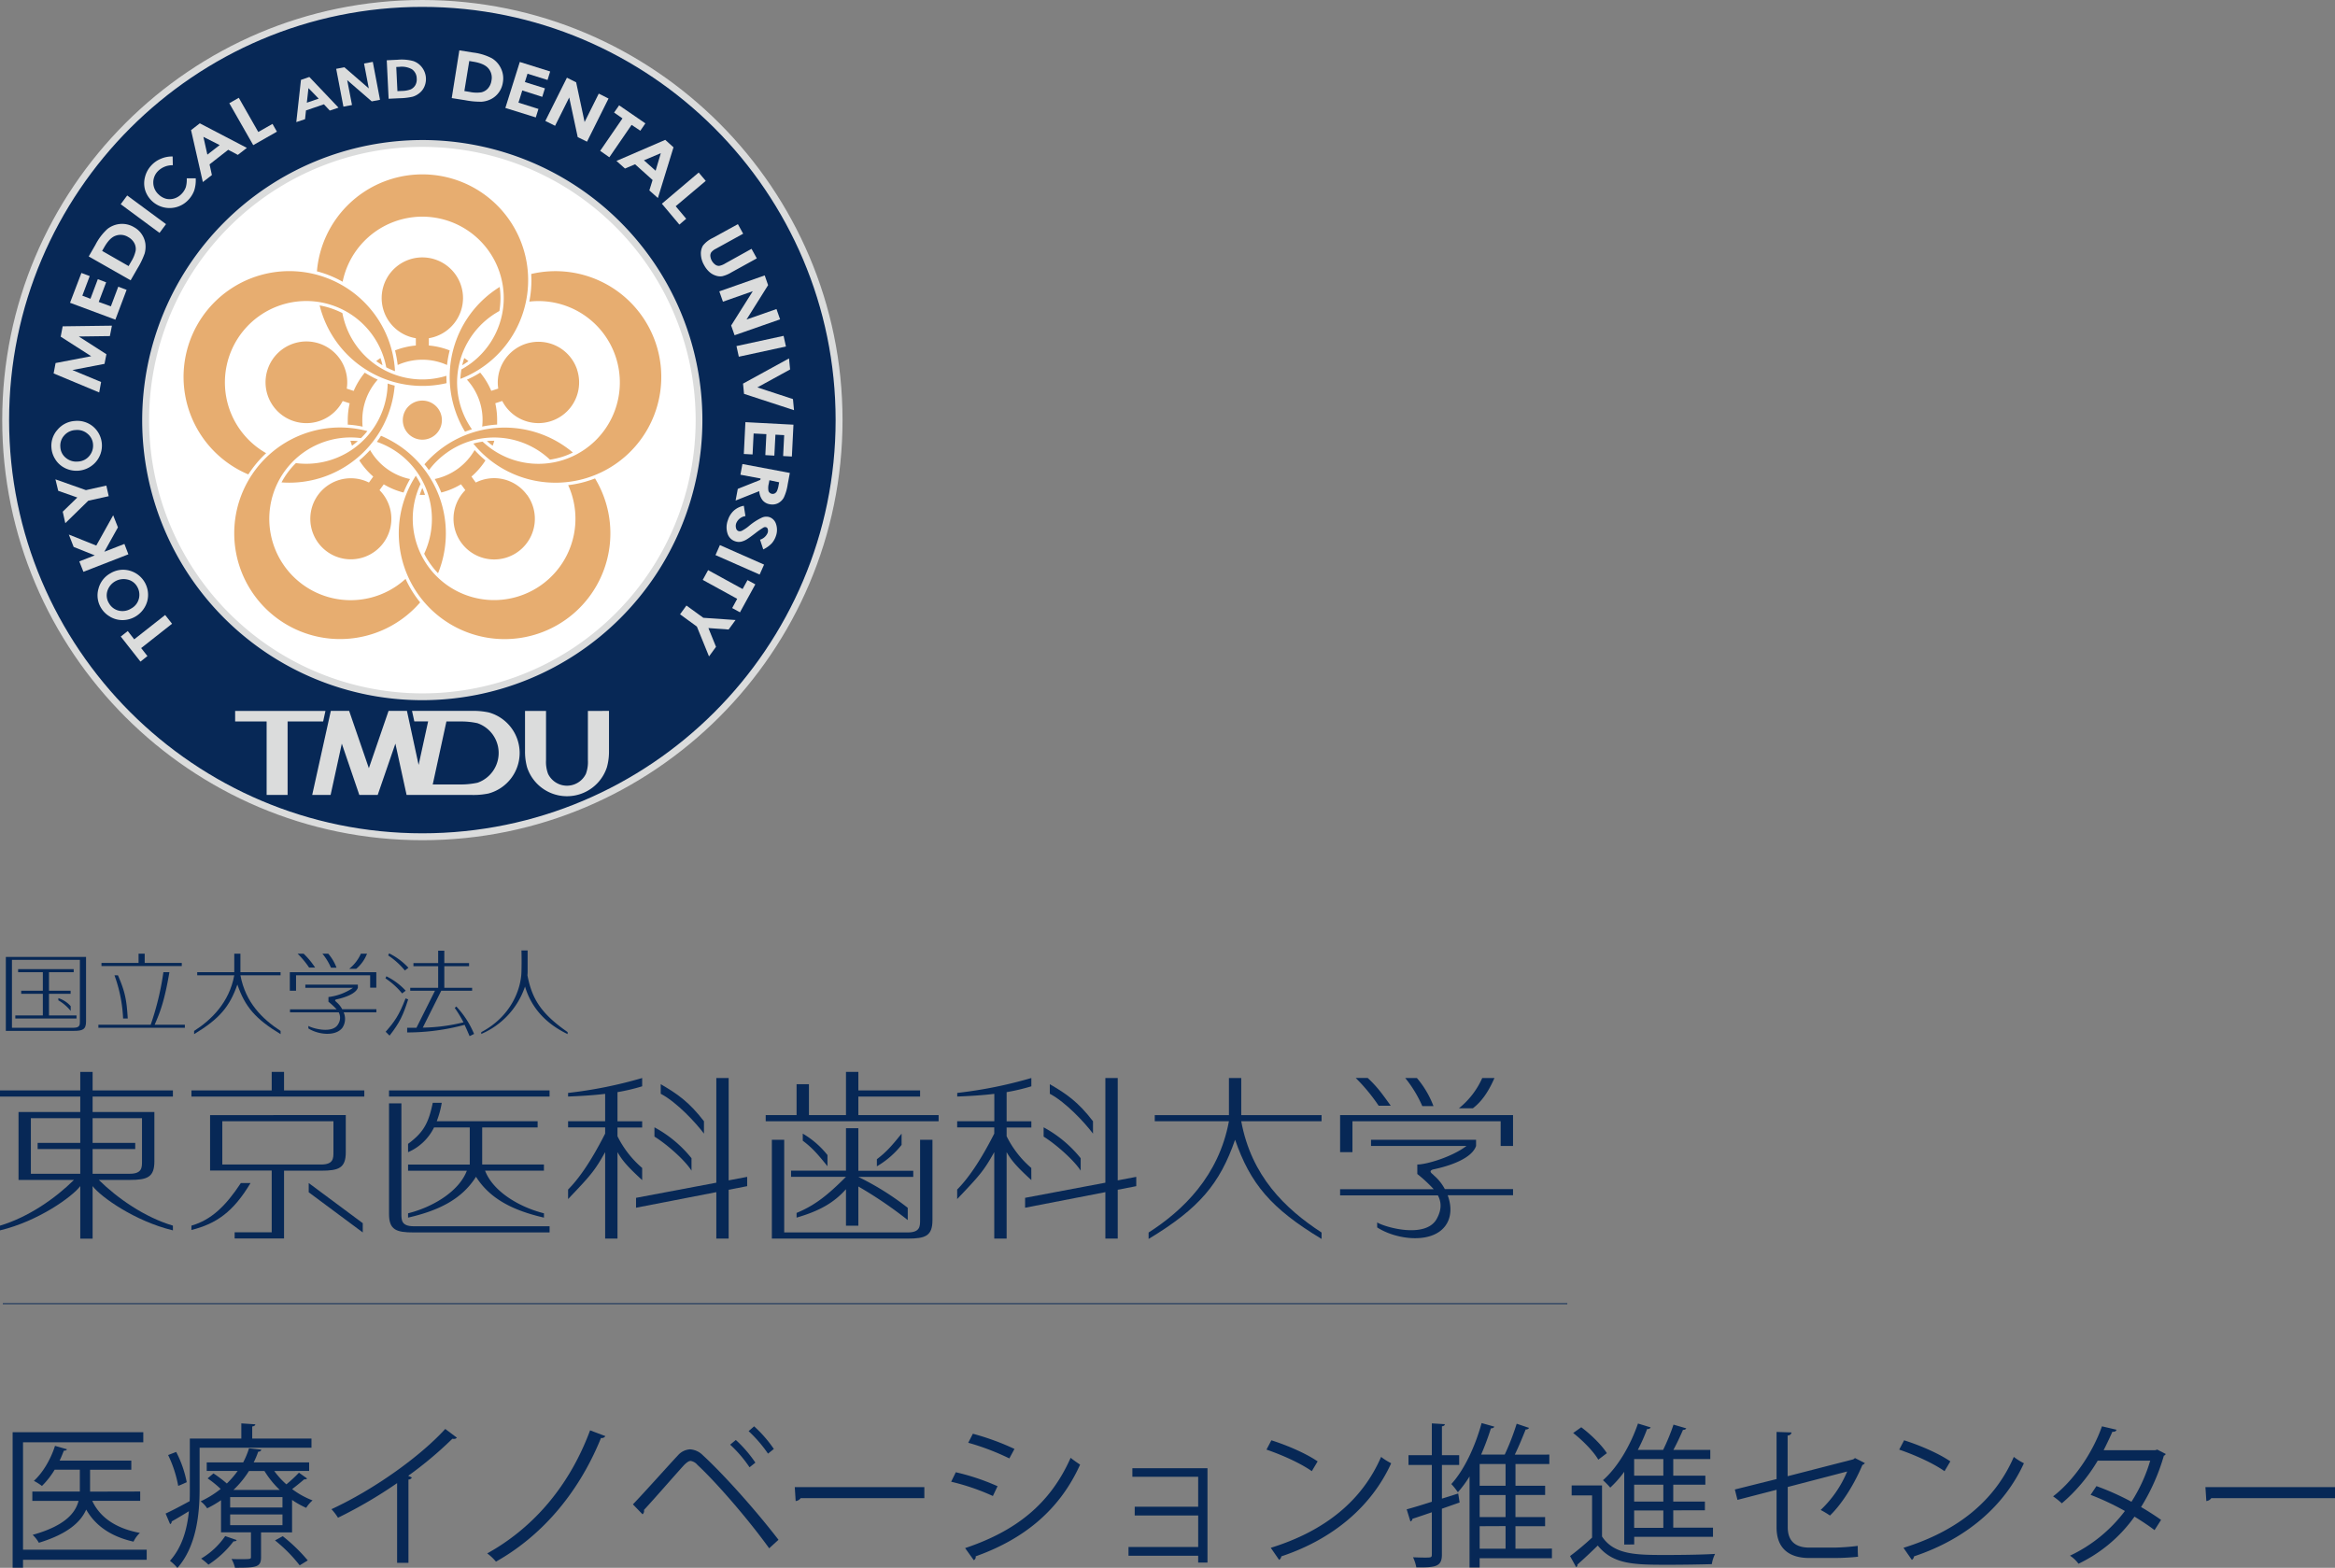 <svg xmlns="http://www.w3.org/2000/svg" viewBox="0 0 800.27 537.4"><rect x="0" y="0" width="800.27" height="537.4" fill="#808080" stroke="none"/><defs><style>.cls-1{fill:#072856;}.cls-2{fill:none;stroke:#072856;stroke-width:0.3px;}.cls-3{fill:#fff;}.cls-4{fill:#dbdcdc;}.cls-5{fill:#e7ad70;}</style></defs><g id="レイヤー_2" data-name="レイヤー 2"><g id="レイヤー_1-2" data-name="レイヤー 1"><path class="cls-1" d="M50.28,531.18v3.46H7.89v2.71H4.33V490.92H49.11v3.46H7.89v36.8Zm-2.23-19.94v3.19H31.61c2.71,5.85,8.35,9.52,16.33,11a10.22,10.22,0,0,0-2.18,3c-7.55-1.71-13-5.32-16.22-11-1.86,4.25-6.28,8.35-16.22,11.38a11.42,11.42,0,0,0-2.13-2.71c11.06-3.09,14.63-7.45,15.74-11.65H11.08v-3.19H27.36v-7.5H18.74a28.37,28.37,0,0,1-4.36,5.58,20.43,20.43,0,0,0-2.77-1.75c3-2.71,5.75-7.29,7.24-12l4.09,1.17c-.1.32-.42.48-1.06.48-.43,1.11-.9,2.28-1.44,3.4H45v3.14H30.87v7.5Z"/><path class="cls-1" d="M106.75,496.24H68.41v14.2c0,8.24-1,19.52-7.61,27A15.55,15.55,0,0,0,58.25,535c4.31-4.84,5.9-11.06,6.49-17-2.24,1.38-4.31,2.61-5.91,3.51a.86.86,0,0,1-.53.91l-1.54-3.62c2.18-1,5.11-2.55,8.24-4.25.06-1.44.06-2.77.06-4.1V493.1H82.71v-5.21l4.79.32c0,.37-.37.64-1.06.74v4.15h20.31Zm-46.37,1.44A38.32,38.32,0,0,1,64,508.05c-2.18,1-2.55,1.11-2.92,1.27a41,41,0,0,0-3.46-10.58ZM94,504.22a27.72,27.72,0,0,0,4.15,4.57,46.74,46.74,0,0,0,4.31-4l2.81,2a1.12,1.12,0,0,1-1,.27c-1.06.9-2.71,2.28-4.15,3.35a28.65,28.65,0,0,0,7,3.88,11.08,11.08,0,0,0-2.18,2.55,29.59,29.59,0,0,1-4.84-2.71v11.12H89.47v8.5c0,3.46-1.65,3.62-8.94,3.62a11.77,11.77,0,0,0-1.17-3c1.17.06,2.24.06,3.19.06,3.46,0,3.46-.06,3.46-.8v-8.4H75.75v-11A37.49,37.49,0,0,1,71,517a9.76,9.76,0,0,0-2.23-2.39,33.67,33.67,0,0,0,6.86-4.25,36.44,36.44,0,0,0-4.47-3.62l2-1.7a41.65,41.65,0,0,1,4.58,3.46,31.33,31.33,0,0,0,3.72-4.31H70.85v-2.93h12.5a28.15,28.15,0,0,0,2-4.84l4.2.48c-.11.43-.37.69-1.06.69a28.07,28.07,0,0,1-1.54,3.67h19v2.93ZM81.12,527.88c-.16.32-.48.48-1.07.43a34.11,34.11,0,0,1-8.61,8,26.25,26.25,0,0,0-2.5-2.08,25.79,25.79,0,0,0,8.24-7.71Zm15.69-11.16v-3.57H78.88v3.57Zm0,6.06v-3.67H78.88v3.67ZM85.32,504.22A33,33,0,0,1,80,510.71H95.9a31.94,31.94,0,0,1-5.26-6.49Zm17.39,32.33A50.93,50.93,0,0,0,94.25,528l2.66-1.44a58.39,58.39,0,0,1,8.57,8.3Z"/><path class="cls-1" d="M156.58,492.78a1.19,1.19,0,0,1-1,.43,1.76,1.76,0,0,1-.53-.06,130.27,130.27,0,0,1-15.16,12.72c.42.16,1.06.47,1.27.58a1.34,1.34,0,0,1-1.17.69V535.7H136.1V508.37a155.37,155.37,0,0,1-20.26,11.86,18.81,18.81,0,0,0-2.24-2.93c14.52-6.7,30.43-18.08,39-27.5Z"/><path class="cls-1" d="M207.47,492.25a1.42,1.42,0,0,1-1.49.64c-8.09,19.94-21.22,34.09-36,42.39a16.57,16.57,0,0,0-3-2.82c14.47-8,27.66-21.7,35.26-42.18Z"/><path class="cls-1" d="M216.92,515.65C221,511.4,229.37,502,232.4,498.79a5.9,5.9,0,0,1,4.15-2,6.74,6.74,0,0,1,4.31,2c6.86,6.28,17.92,18.56,25.95,29l-3.19,2.92C256.07,520.23,245,507.62,239,502.09a3.75,3.75,0,0,0-2.29-1.33c-.69,0-1.33.53-2.18,1.33-2.5,2.71-10.27,11.65-13.83,15.48a.92.92,0,0,1,.05.37,1.51,1.51,0,0,1-.53,1.12Zm35.27-22.07a43,43,0,0,1,6.7,7.77l-2,1.59a43.57,43.57,0,0,0-6.65-7.76Zm6.27-4.68a43.35,43.35,0,0,1,6.76,7.76l-2,1.6a45.81,45.81,0,0,0-6.65-7.71Z"/><path class="cls-1" d="M272.39,509.75H316.8v3.77H274.41a2.45,2.45,0,0,1-1.71,1Z"/><path class="cls-1" d="M327.58,504.64a76.85,76.85,0,0,1,14.31,4.79l-1.6,3.35a77.39,77.39,0,0,0-14.3-4.89Zm3.19,26c17.29-5.8,29.1-15,36.17-30.95.8.69,2.45,1.81,3.24,2.34-7.12,15.79-19.51,25.63-35.79,31.43a1.24,1.24,0,0,1-.64,1.33Zm2.66-39.2a86.32,86.32,0,0,1,14.26,5.21l-1.76,3.25a84.11,84.11,0,0,0-14.09-5.37Z"/><path class="cls-1" d="M413.84,503.26V535.6h-3.19v-2.34H386.77v-3h23.88v-10.8H388.9v-3h21.75V506.19H388.1v-2.93Z"/><path class="cls-1" d="M435.74,493.69c5.53,1.75,11.92,4.52,15.85,7.23l-2,3.35c-3.83-2.71-10.1-5.53-15.53-7.39Zm-.21,36.85c18.88-5.85,31.43-16.43,37.81-31.16a21.28,21.28,0,0,0,3.46,2.18c-6.65,14.57-19.62,25.9-37.65,31.91a1.76,1.76,0,0,1-.75,1.22Z"/><path class="cls-1" d="M499.77,511.93l.48,3.08-6.07,2.13v15.69c0,4.1-2,4.52-8.77,4.41a13.82,13.82,0,0,0-1.12-3.45c1.49.05,2.82.1,3.88.1,2.29,0,2.56,0,2.56-1.06V518.36c-2.5.86-4.84,1.65-6.65,2.24a1,1,0,0,1-.69.9l-1.28-4.15c2.34-.63,5.32-1.54,8.62-2.6V502.14h-8v-3.35h8v-10.9l4.46.27c-.05.42-.32.63-1,.74v9.89h5.91v3.35h-5.91v11.54Zm32.12,18.88v3.3H507.11v3.19h-3.46V506.08a37.45,37.45,0,0,1-4,5.42,22,22,0,0,0-2.24-2.82c4.31-4.67,8.14-12.71,10.38-20.9l4.36,1.23c-.16.37-.54.58-1.17.58a94.35,94.35,0,0,1-3.35,9h8.08a83.87,83.87,0,0,0,4.1-10.58l4.25,1.43a1.24,1.24,0,0,1-1.17.53c-1,2.5-2.34,5.8-3.72,8.62H531v3.24h-11.6v7.45h10.16v3.14H519.39V520h10.16v3.14H519.39v7.71ZM516,509.27v-7.45h-8.88v7.45ZM516,520v-7.55h-8.88V520Zm-8.88,3.14v7.71H516V523.1Z"/><path class="cls-1" d="M549.06,509.16v17.5C553.21,533,561,533,571,533c5.85,0,12.66-.11,16.81-.37a11.75,11.75,0,0,0-1.12,3.51c-3.67.1-9.52.21-14.78.21-11.7,0-19,0-24.31-6.59-2.44,2.39-4.94,4.73-7,6.54a.73.73,0,0,1-.42.85l-2.08-3.78c2.29-1.7,5.05-4,7.55-6.33V512.57h-7v-3.41Zm-7.12-19.94c3.35,2.5,7.12,6.22,8.77,8.88l-2.93,2.23c-1.54-2.71-5.26-6.54-8.61-9.14Zm14.73,40.21V504.48a36.68,36.68,0,0,1-4.79,5.43,27.23,27.23,0,0,0-2.5-2.55c4.89-4.26,9.36-11.71,12-19.42l4.36,1.33a1.1,1.1,0,0,1-1.22.53,62.8,62.8,0,0,1-3.19,7.18H570a72,72,0,0,0,3.56-8.66l4.36,1.27c-.11.32-.53.53-1.12.53-.85,2-2.07,4.63-3.29,6.86h12.66v3.14H573.47v5.69h11v3.09h-11v5.79h10.85v3H573.47v5.95h13.62v3.14h-27v2.61Zm13.4-23.62v-5.69h-10v5.69Zm0,8.88V508.9h-10v5.79Zm0,9v-5.95h-10v5.95Z"/><path class="cls-1" d="M639.15,501.51a1.84,1.84,0,0,1-.85.63c-2.4,5.75-6.6,13-11.12,17.34a30.56,30.56,0,0,0-3.19-1.91,38.5,38.5,0,0,0,9.09-13.19l-20.37,5.31v13.78c0,5.21,3.14,7,7.4,7h8.67a75.83,75.83,0,0,0,7.92-.59c0,1.17,0,2.61.11,3.72a78.6,78.6,0,0,1-7.87.43h-8.89c-6.7,0-11.17-3.14-11.17-10.48V510.65l-13.4,3.46-.9-3.56,14.3-3.57V490.82L614,491c-.1.64-.58,1-1.33,1.06V506l22.5-5.79.59-.43Z"/><path class="cls-1" d="M652.59,493.69c5.53,1.75,11.92,4.52,15.85,7.23l-2,3.35c-3.83-2.71-10.1-5.53-15.53-7.39Zm-.21,36.85c18.88-5.85,31.43-16.43,37.81-31.16a21.72,21.72,0,0,0,3.46,2.18C687,516.13,674,527.46,656,533.47a1.76,1.76,0,0,1-.75,1.22Z"/><path class="cls-1" d="M742.25,498.37a.88.88,0,0,1-.63.58,69.57,69.57,0,0,1-7.82,17.61c2.28,1.33,4.89,3,6.86,4.41l-2.24,3.51c-1.91-1.49-4.62-3.24-6.86-4.63A50,50,0,0,1,712.36,536a11,11,0,0,0-2.92-2.76,50.52,50.52,0,0,0,18.83-15.32,90.25,90.25,0,0,0-11.76-5.53l2-3a89.14,89.14,0,0,1,12,5.37,54.6,54.6,0,0,0,6.43-14.09h-18a57.81,57.81,0,0,1-12.29,14.62,28,28,0,0,0-3-2.39c7-5.32,13.56-14.89,16.75-24l5,1.17c-.21.59-.74.75-1.43.7-.75,1.75-2,4.36-3,6.32h17.66l.74-.21Z"/><path class="cls-1" d="M755.86,509.75h44.41v3.77H757.88a2.45,2.45,0,0,1-1.7,1Z"/><line class="cls-2" x1="0.97" y1="446.86" x2="537.16" y2="446.86"/><path class="cls-1" d="M31.74,367.41H27.51v6.35H0v2.11H27.51v5.29H6.35v23.28h19C19,410.73,9.74,417.21,0,420.11v1.62c13.11-3.13,24.78-11.52,27.51-15.17v18h4.23v-18c2.75,3.65,14.4,12,27.52,15.17v-1.62c-9.74-2.9-19-9.38-25.4-15.67H44.44c6,0,8.47-.88,8.47-6.35V381.16H31.74v-5.29H59.26v-2.11H31.74Zm-4.23,24.33H12.9v2.13H27.51v8.46H10.58V383.28H27.51Zm21.16-8.46v14.81c0,2.12,0,4.24-4.23,4.24H31.74v-8.46H46.35v-2.13H31.74v-8.46Z"/><path class="cls-1" d="M139.86,415.88v1.48c10.42-2.38,18.41-6.27,23.28-14,4.88,7.7,12.87,11.59,23.29,14v-1.48c-8.47-2.11-17.47-7.49-20.18-14.61h20.17v-2.11H165.26V386.45h19v-2.12H149.68A31.91,31.91,0,0,0,151.4,378h-3.08c-1.47,7.18-3.31,10.25-8.46,14.08v2.85a17.65,17.65,0,0,0,8.89-8.47H161v12.71H139.86v2.11H160C157.31,408.39,148.32,413.77,139.86,415.88Z"/><path class="cls-1" d="M220.09,400.34a34.43,34.43,0,0,1-8.46-10.87v-3h8.46v-2.12h-8.46v-10a67.49,67.49,0,0,0,8.46-2v-2.84a150.5,150.5,0,0,1-25.39,5.11v1.24c4-.17,8.26-.38,12.7-.92v9.38H194.7v2.12h12.7v2.12c-5,9.87-9.19,15.65-12.7,19.18V411c7.61-8,9.08-9.57,12.7-16.09v29.63h4.23V394.92c1.57,2.72,3.23,4.79,8.46,9.58Z"/><path class="cls-1" d="M241.27,388.57v-4.24c-5.14-6.68-9.14-9.4-14.82-12.7v3.28C232,377.81,238.56,384.94,241.27,388.57Z"/><path class="cls-1" d="M237,401.27V397a41.46,41.46,0,0,0-12.7-10.59v3.18C228.78,392.36,234.89,397.87,237,401.27Z"/><polygon class="cls-1" points="249.73 369.52 245.5 369.52 245.5 405.39 217.99 410.58 217.99 413.97 245.5 408.63 245.5 424.55 249.73 424.55 249.73 407.81 256.08 406.58 256.08 403.39 249.73 404.59 249.73 369.52"/><path class="cls-1" d="M353.45,400.34A34.29,34.29,0,0,1,345,389.47v-3h8.47v-2.12H345v-10a68.88,68.88,0,0,0,8.47-2v-2.84a151,151,0,0,1-25.4,5.11v1.24c4-.17,8.26-.38,12.71-.92v9.38H328.05v2.12h12.71v2.12c-5,9.87-9.21,15.65-12.71,19.18V411c7.61-8,9.07-9.57,12.71-16.09v29.63H345V394.92c1.57,2.72,3.23,4.79,8.47,9.58Z"/><path class="cls-1" d="M374.6,388.57v-4.24c-5.11-6.68-9.12-9.4-14.8-12.7v3.28C365.32,377.81,371.89,384.94,374.6,388.57Z"/><path class="cls-1" d="M370.38,401.27V397a41.81,41.81,0,0,0-12.7-10.59v3.18C362.12,392.36,368.23,397.87,370.38,401.27Z"/><polygon class="cls-1" points="383.08 369.52 378.84 369.52 378.84 405.39 351.33 410.58 351.33 413.97 378.84 408.63 378.84 424.55 383.08 424.55 383.08 407.81 389.43 406.58 389.43 403.39 383.08 404.59 383.08 369.52"/><path class="cls-1" d="M425.41,369.52h-4.22v12.7H395.77v2.11h25.42c-3.47,18.73-15.74,30.6-27.53,38.14v2.2c17.37-10.46,24.4-18.91,29.64-34,5.24,15.08,12.27,23.53,29.64,34v-2.2c-12.61-8.24-24.07-19.41-27.53-38.14h27.53v-2.11H425.41Z"/><path class="cls-1" d="M476.64,379c-3.05-4.25-4.65-6.5-7.9-9.52h-4.11A61.92,61.92,0,0,1,472.5,379Z"/><path class="cls-1" d="M491.29,379.13a32.52,32.52,0,0,0-5.67-9.61h-4a41.49,41.49,0,0,1,5.84,9.61Z"/><path class="cls-1" d="M512.19,369.52H508a27.59,27.59,0,0,1-8,10.37h4.79C507.67,377.68,510,374.52,512.19,369.52Z"/><polygon class="cls-1" points="459.29 382.22 459.29 394.92 463.52 394.92 463.52 384.33 514.32 384.33 514.32 392.8 518.56 392.8 518.56 382.22 459.29 382.22"/><path class="cls-1" d="M491.41,402.87a1.82,1.82,0,0,0-.37-.36c-1.09-.87-.88-1.27,0-1.63,6.08-1.26,13.4-3.84,14.85-8.08v-2.12h-36v2.12h32.71c-4.95,3.77-13.7,6.36-16.85,6.36v3.25a48.44,48.44,0,0,1,5.62,5.21H459.29v2.11H492.8c1.2,2.26,1.37,4.81-.36,8-3.78,7-17.88,2.89-20.45,1.28v1.7c6.36,4.17,18.54,5.82,23.28-.42,2.3-3,2.23-7,.89-10.59h22.4v-2.11H495.19A16.2,16.2,0,0,0,491.41,402.87Z"/><path class="cls-1" d="M137.57,416.09v-37.9h-4.24v37.9c0,5.47,2.44,6.35,8.47,6.35h46.56v-2.12H141.8C137.57,420.32,137.57,418.2,137.57,416.09Z"/><rect class="cls-1" x="133.33" y="373.76" width="55.02" height="2.11"/><polygon class="cls-1" points="97.35 367.41 93.12 367.41 93.12 373.76 65.61 373.76 65.61 375.87 124.86 375.87 124.86 373.76 97.35 373.76 97.35 367.41"/><path class="cls-1" d="M118.51,394.92v-12.7H72v19H93.12v21.17H80.42v2.11H97.35V401.27h12.7C116.08,401.27,118.51,400.4,118.51,394.92Zm-42.32,4.24V384.33h38.09v10.59c0,2.11,0,4.24-4.23,4.24Z"/><path class="cls-1" d="M82.55,405.51c-5.19,7.87-10.14,12.64-16.94,14.6v1.49c8.46-2.13,14.3-6.12,20.25-16.09Z"/><polygon class="cls-1" points="105.81 408.68 124.33 422.44 124.33 419.27 105.81 405.51 105.81 408.68"/><polygon class="cls-1" points="294.18 375.87 315.34 375.87 315.34 373.76 294.18 373.76 294.18 367.41 289.94 367.41 289.94 382.22 277.25 382.22 277.25 371.63 273.01 371.63 273.01 382.22 262.43 382.22 262.43 384.33 321.69 384.33 321.69 382.22 294.18 382.22 294.18 375.87"/><path class="cls-1" d="M271.12,403.38h18.82c-6.34,6.35-10.68,9.79-16.93,12.37v1.61c8.35-2.43,13-5.35,16.93-9.74v12.5h4.24V406.69a141.25,141.25,0,0,1,16.93,11.51V414a93.82,93.82,0,0,0-16.93-10.59H313v-2.11H294.18V386.72h-4.24v14.55H271.12Z"/><path class="cls-1" d="M283.6,395.92a30.3,30.3,0,0,0-8.47-7.35V391c3.17,2.38,5,4.45,8.47,8.75Z"/><path class="cls-1" d="M309,388.57c-3.45,4.31-5.31,6.37-8.47,8.77v2.44a30.41,30.41,0,0,0,8.47-7.34Z"/><path class="cls-1" d="M315.34,418.2h0c0,2.12,0,4.24-4.23,4.24H268.77V390.68h-4.23v33.87h46.57c6,0,8.47-.87,8.47-6.35h0V390.68h-4.24Z"/><path class="cls-1" d="M82.4,326.89H80.29v6.35H67.59v1.06h12.7c-1.73,9.36-7.87,15.29-13.76,19.07v1.1c8.68-5.24,12.2-9.45,14.82-17,2.61,7.55,6.13,11.76,14.81,17v-1.1c-6.3-4.13-12-9.71-13.76-19.07H96.16v-1.06H82.4Z"/><polygon class="cls-1" points="62.3 330.06 49.59 330.06 49.59 326.89 47.49 326.89 47.49 330.06 34.78 330.06 34.78 331.13 62.3 331.13 62.3 330.06"/><path class="cls-1" d="M42.19,349.11h1.59c-.38-6.34-.91-9.18-3.36-14.81H39.23A49.3,49.3,0,0,1,42.19,349.11Z"/><path class="cls-1" d="M58.06,333.24H56a95.26,95.26,0,0,1-4.35,18H33.72v1.05H63.36v-1.05H53C54.89,347,56.45,342.77,58.06,333.24Z"/><path class="cls-1" d="M138.76,332.65l1.22-.93a22.68,22.68,0,0,0-6.62-4.94l-.32.71A26,26,0,0,1,138.76,332.65Z"/><path class="cls-1" d="M137.82,340.52l1.22-.94a22.37,22.37,0,0,0-6.62-4.94l-.31.71A25.79,25.79,0,0,1,137.82,340.52Z"/><path class="cls-1" d="M139,342.22c-2.28,5.9-3.81,8-6.83,11.44l1.34,1.32c3.45-4.4,4.63-6.92,6.38-12.42Z"/><path class="cls-1" d="M155.85,345.48a43.15,43.15,0,0,1,3,4.94,61.31,61.31,0,0,1-13.95,1.82l6.33-12.65h10.58v-1h-9.53v-7.41h8.48v-1.07h-8.48v-4.23h-2.11v4.23h-8.47v1.07h8.47v7.41H140.6v1h8.48l-6.35,12.69h-3.18v1.61a75.63,75.63,0,0,0,19.65-2.6l-.06-.19c.52,1.07,1.07,2.34,1.8,4.05l1.54-.75A31.25,31.25,0,0,0,156.4,345Z"/><path class="cls-1" d="M180.77,334.3s.06-.72.06-1.06v-7.46h-2.12s.13,3.23,0,7.46c-.19,5.79-3.47,15.12-13.77,20.55v.62a27.1,27.1,0,0,0,15-16.26c2,6.76,6.6,12.47,14.6,16.31v-.69C185.79,347.64,182.38,342.77,180.77,334.3Z"/><path class="cls-1" d="M2,353.35H25.26c3,0,4.23-.44,4.23-3.17V328H2ZM4.1,329H27.38v21.17c0,1.06,0,2.11-2.12,2.11H4.1Z"/><polygon class="cls-1" points="26.22 348.06 16.79 348.06 16.79 340.65 24.2 340.65 24.2 339.59 16.79 339.59 16.79 333.24 25.26 333.24 25.26 332.19 6.21 332.19 6.21 333.24 14.68 333.24 14.68 339.59 7.27 339.59 7.27 340.65 14.68 340.65 14.68 348.06 5.25 348.06 5.25 349.11 26.22 349.11 26.22 348.06"/><path class="cls-1" d="M20,342.87a15.79,15.79,0,0,1,4.23,3.64v-1.63A9.35,9.35,0,0,0,20,342.13Z"/><path class="cls-1" d="M108,331.65a27.33,27.33,0,0,0-3.94-4.76H102a30.8,30.8,0,0,1,3.94,4.76Z"/><path class="cls-1" d="M115.34,331.7a16.2,16.2,0,0,0-2.84-4.81h-2a20.5,20.5,0,0,1,2.94,4.81Z"/><path class="cls-1" d="M125.79,326.89h-2.1a13.88,13.88,0,0,1-4,5.18h2.4A12.6,12.6,0,0,0,125.79,326.89Z"/><polygon class="cls-1" points="99.33 333.24 99.33 339.59 101.46 339.59 101.46 334.3 126.86 334.3 126.86 338.54 128.97 338.54 128.97 333.24 99.33 333.24"/><path class="cls-1" d="M115.4,343.56l-.18-.18c-.55-.43-.44-.63,0-.8,3-.64,6.69-1.93,7.43-4v-1.07h-18v1.07H121a18.88,18.88,0,0,1-8.43,3.17v1.62a25.67,25.67,0,0,1,2.82,2.61h-16V347H116.1a4,4,0,0,1-.18,4c-1.9,3.52-8.94,1.46-10.23.65v.86c3.18,2.08,9.27,2.9,11.65-.22a5.48,5.48,0,0,0,.44-5.29H129v-1.06H117.29A8.32,8.32,0,0,0,115.4,343.56Z"/><path class="cls-3" d="M239.59,144a94.84,94.84,0,1,1-94.85-94.85A94.84,94.84,0,0,1,239.59,144Z"/><path class="cls-1" d="M144.74,1.17A142.82,142.82,0,1,0,287.57,144,142.81,142.81,0,0,0,144.74,1.17Zm0,237.67A94.85,94.85,0,1,1,239.6,144,94.84,94.84,0,0,1,144.74,238.84Z"/><path class="cls-4" d="M.76,144c0,79.4,64.6,144,144,144s144-64.61,144-144S224.14,0,144.74,0,.76,64.6.76,144Zm2.36,0C3.12,65.89,66.66,2.36,144.74,2.36S286.39,65.89,286.39,144,222.86,285.63,144.74,285.63,3.12,222.1,3.12,144Z"/><path class="cls-4" d="M48.73,144a96,96,0,1,0,96-96A96.12,96.12,0,0,0,48.73,144Zm2.37,0a93.66,93.66,0,1,1,93.64,93.67A93.76,93.76,0,0,1,51.1,144Z"/><polygon class="cls-4" points="111.54 243.69 80.59 243.69 80.59 247.3 91.38 247.3 91.38 272.48 98.57 272.48 98.57 247.3 110.75 247.3 111.54 243.69"/><path class="cls-4" d="M201.49,243.69v16.89h0a11.75,11.75,0,0,1-.67,4.63h0a7.2,7.2,0,0,1-13,0h0a11.74,11.74,0,0,1-.68-4.63h0V243.69h-7.2v13.7h0a20.07,20.07,0,0,0,.71,5.63A14.39,14.39,0,0,0,208,263a20,20,0,0,0,.72-5.63h0v-13.7Z"/><path class="cls-4" d="M178.1,258.09a14.44,14.44,0,0,0-10.59-13.89v0a25.43,25.43,0,0,0-5.82-.53H141.21l.79,3.61h4.73l-3.26,14.91-4-18.52h-6.3l-6.75,19.64-6.76-19.64h-6.28L107,272.48h6.31l3.84-17.59,6,17.59h6.3l6.06-17.59,3.84,17.59h22.23a25.27,25.27,0,0,0,5.85-.5h0A14.41,14.41,0,0,0,178.1,258.09ZM163.62,268.3a27.41,27.41,0,0,1-5.62.59h-9.69L153,247.3h5.23a25.48,25.48,0,0,1,5.41.59,10.8,10.8,0,0,1,0,20.41Z"/><path class="cls-4" d="M48.14,226.78l-6.75-8.59,2.4-1.89L46,219.14l10.6-8.34,2.37,3-10.59,8.34,2.15,2.74Z"/><path class="cls-4" d="M36.78,202.64a5.82,5.82,0,0,1,6.87-4A5,5,0,0,1,47,201.07a5.42,5.42,0,0,1,.7,3.65,5.31,5.31,0,0,1-2.76,3.87,5.51,5.51,0,0,1-4.27.71,5.22,5.22,0,0,1-3.32-2.52A5.1,5.1,0,0,1,36.78,202.64Zm1,8.79a8.45,8.45,0,0,0,4.3,1.12,8.85,8.85,0,0,0,8.37-6.41,8.6,8.6,0,0,0-6.1-10.56,8.33,8.33,0,0,0-6.54.95,8.42,8.42,0,0,0-4.07,5.3,8.22,8.22,0,0,0,.85,6.47A8.41,8.41,0,0,0,37.82,211.43Z"/><path class="cls-4" d="M28.59,196l-1.41-3.57,5.3-2.07-7.24-2.9-1.65-4.23L33,187l5.79-10.38,1.63,4.14-4.66,8.36,6.88-2.68L44,190Z"/><path class="cls-4" d="M22.38,179.33l-.88-3.94,5-4.86-6.55-2.3L19,164.3,29.45,168l7-1.56.81,3.64-7,1.55Z"/><path class="cls-4" d="M22,149.27a5.43,5.43,0,0,1,3.87-1.86A5.42,5.42,0,0,1,30,148.67a5.09,5.09,0,0,1,1.89,3.67,5.41,5.41,0,0,1-1,3.58,5.31,5.31,0,0,1-4.17,2.28,5.55,5.55,0,0,1-4.16-1.27,5,5,0,0,1-1.87-3.71A5.15,5.15,0,0,1,22,149.27Zm-2.95,8.34a8.36,8.36,0,0,0,3.38,2.91,8.83,8.83,0,0,0,10.32-2.07A8.56,8.56,0,0,0,32,146.29a8.41,8.41,0,0,0-6.28-2,8.42,8.42,0,0,0-6,3,8.16,8.16,0,0,0-2.09,6.18A8.37,8.37,0,0,0,19.07,157.61Z"/><path class="cls-4" d="M18.38,128l.67-3.56,12.21-2.34L20.8,115.4l.68-3.55,16.88-.22-.7,3.57L27,115.34l9.47,6.08-.65,3.3-11,2.12,9.83,4.1L34,134.52Z"/><path class="cls-4" d="M24,103.78,27.9,93.56l2.85,1.07-2.53,6.72L31,102.41l2.53-6.72,2.85,1.08-2.54,6.72L38,105l2.53-6.73,2.86,1.08-3.85,10.22Z"/><path class="cls-4" d="M35.66,84.86c1.22-2.16,2.49-3.5,3.8-4a4.9,4.9,0,0,1,4.48.4,5.13,5.13,0,0,1,2.11,2.1,4.21,4.21,0,0,1,.44,2.58A11.58,11.58,0,0,1,45,89.59l-.92,1.61L35,86Zm9.11,11.22L47.12,92a27,27,0,0,0,2.46-5.12,8.73,8.73,0,0,0,.25-3.35,7.68,7.68,0,0,0-3.9-5.66,7.94,7.94,0,0,0-4.8-1.1,8.22,8.22,0,0,0-4.31,1.71,19.1,19.1,0,0,0-4.09,5.39L30.41,87.9Z"/><path class="cls-4" d="M41.37,70l2.22-3L56.9,76.83l-2.23,3Z"/><path class="cls-4" d="M59.17,53.64l.06,3a6.92,6.92,0,0,0-5.16,2.09,5.52,5.52,0,0,0,.29,7.92A5.85,5.85,0,0,0,57,68.15,5.38,5.38,0,0,0,59.82,68a6,6,0,0,0,2.52-1.65,6.35,6.35,0,0,0,1.34-2.18A9.41,9.41,0,0,0,64,61.11l3.08,0a11.62,11.62,0,0,1-.53,4.22,9.41,9.41,0,0,1-2,3.19,8.79,8.79,0,0,1-14.79-3.3,8.31,8.31,0,0,1-.09-4.43,9,9,0,0,1,2.19-4.09,9.18,9.18,0,0,1,3.32-2.3A9.45,9.45,0,0,1,59.17,53.64Z"/><path class="cls-4" d="M65.48,44.6l3-2.33,16.13,8.42-3.1,2.4-3.3-1.75-6.39,5,.8,3.66-3.1,2.4Zm4.23,2.31L71.07,53l4.22-3.27Z"/><path class="cls-4" d="M78.59,35.38l3.25-1.86,6.68,11.72,4.87-2.77,1.52,2.66-8.12,4.62Z"/><path class="cls-4" d="M103.15,27.38l2.87-1,10,10.52-3,1-2-2.15-6.15,2.1-.32,3-3,1Zm2.57,2.82-.56,5,4.06-1.39Z"/><path class="cls-4" d="M115.22,23.59l2.82-.53,8.36,7.25-1.63-8.54,3-.56,2.47,13-2.83.54L119,27.48,120.64,36l-2.94.56Z"/><path class="cls-4" d="M136.88,22.91a7.12,7.12,0,0,1,4.31.83,3.88,3.88,0,0,1,1.63,3.18,4,4,0,0,1-.5,2.32,3.61,3.61,0,0,1-1.54,1.39,8.87,8.87,0,0,1-3.11.54l-1.46.07-.4-8.28Zm-3.69,10.94,3.78-.18a21.66,21.66,0,0,0,4.49-.53,6.67,6.67,0,0,0,2.36-1.29,5.74,5.74,0,0,0,1.65-2.21,6.56,6.56,0,0,0-.83-6.53,6.26,6.26,0,0,0-3-2.18,15.13,15.13,0,0,0-5.37-.45l-3.72.18Z"/><path class="cls-4" d="M162.12,21.13c2.46.39,4.16,1.11,5.12,2.15a4.85,4.85,0,0,1,1.2,4.32,5.12,5.12,0,0,1-1.23,2.73A4.26,4.26,0,0,1,165,31.64a11.29,11.29,0,0,1-4-.13l-1.85-.3,1.68-10.3Zm-7.3,12.49,4.67.74a27,27,0,0,0,5.65.5,8.36,8.36,0,0,0,3.25-.94A7.45,7.45,0,0,0,171,31.63a7.72,7.72,0,0,0,1.34-3.34,7.85,7.85,0,0,0-.66-4.87,8.05,8.05,0,0,0-3.1-3.45A18.61,18.61,0,0,0,162.06,18l-4.63-.75Z"/><path class="cls-4" d="M178.15,21.24l10.41,3.26-.9,2.91-6.87-2.14-.89,2.86,6.86,2.15-.91,2.92L179,31l-1.31,4.18,6.85,2.16-.91,2.91L173.2,37Z"/><path class="cls-4" d="M194.3,26.63l3.16,1.58,2.9,13.62,4.85-9.74,3.35,1.68-7.37,14.79L198,47l-2.91-13.59-4.85,9.71-3.34-1.67Z"/><path class="cls-4" d="M212.19,36.1l9,6.19-1.73,2.52-3-2-7.62,11.1L205.7,51.7l7.64-11.12-2.87-2Z"/><path class="cls-4" d="M224.7,58.52l-4-3.57,5.78-2.45Zm-13.42-3.36,2.92,2.61,3.46-1.46,6,5.39-1.11,3.57,2.93,2.61,5.35-17.39L228,47.94Z"/><path class="cls-4" d="M239.46,59.14,241.88,62l-10.3,8.69,3.6,4.29-2.34,2-6-7.15Z"/><path class="cls-4" d="M252.9,76.83l1.8,3.28-9.34,5.15a4.68,4.68,0,0,0-1.58,1.21,2.06,2.06,0,0,0-.32,1.3,4.11,4.11,0,0,0,1.67,2.93,2.11,2.11,0,0,0,1.34.43,6,6,0,0,0,2.1-.84l9-5,1.81,3.27-8.64,4.76a11,11,0,0,1-3.2,1.36,4.53,4.53,0,0,1-2.25-.22,5.89,5.89,0,0,1-2.2-1.28,8.56,8.56,0,0,1-1.78-2.32,8,8,0,0,1-1.09-3.67,5.31,5.31,0,0,1,.7-3,9.35,9.35,0,0,1,3.35-2.62Z"/><path class="cls-4" d="M262.09,94.4l1.16,3.34-7.39,11.78,10.26-3.59,1.24,3.53-15.6,5.45-1.17-3.34L258,99.82l-10.23,3.59-1.24-3.54Z"/><path class="cls-4" d="M268.56,115.12l.8,3.65-16.15,3.5-.8-3.65Z"/><path class="cls-4" d="M270.42,122.85l.37,3.79-11.22,6.15,12.2,4,.36,3.81L255,135l-.34-3.51Z"/><path class="cls-4" d="M271.94,145.57l-.54,10.91-3-.16.36-7.17-3-.16-.37,7.19L262.3,156l.36-7.19-4.37-.22-.36,7.18-3-.16.54-10.91Z"/><path class="cls-4" d="M270.7,162.11l-.74,3.95a16.06,16.06,0,0,1-1.34,4.52,4.74,4.74,0,0,1-2,1.92,4.43,4.43,0,0,1-2.8.34,4,4,0,0,1-2.5-1.42,5.81,5.81,0,0,1-1.11-3.07l-8.1,3.22.75-4,7.72-3.08.09-.48-6.91-1.29.69-3.67Zm-7,2.5-.22,1.18a5.61,5.61,0,0,0-.08,2.56,1.55,1.55,0,0,0,2.15.76,1.92,1.92,0,0,0,.74-.8,8.28,8.28,0,0,0,.56-2l.18-1Z"/><path class="cls-4" d="M261.59,188.32l-1.1-3.33a4.13,4.13,0,0,0,2.59-2.32,2.08,2.08,0,0,0,.06-1.27.89.89,0,0,0-.56-.68,1.18,1.18,0,0,0-.84.06,26.18,26.18,0,0,0-2.88,2c-1.41,1.07-2.27,1.69-2.62,1.9a6.45,6.45,0,0,1-2.25,1,3.83,3.83,0,0,1-2-.14,4,4,0,0,1-2.64-2.65,6.93,6.93,0,0,1,.12-4.59,7.41,7.41,0,0,1,2-3.24,7.06,7.06,0,0,1,3.46-1.7l.55,3.54a4,4,0,0,0-3.15,2.45,2.74,2.74,0,0,0-.06,1.69,1.32,1.32,0,0,0,.83,1,1.58,1.58,0,0,0,1.2-.13,13.34,13.34,0,0,0,2.32-1.56,20,20,0,0,1,4.53-2.94,3.71,3.71,0,0,1,2.54-.16,3.62,3.62,0,0,1,2.29,2.41,6.22,6.22,0,0,1-.06,4.08,7.22,7.22,0,0,1-1.44,2.52A10.09,10.09,0,0,1,261.59,188.32Z"/><path class="cls-4" d="M261.87,193.53l-1.52,3.41-15.13-6.67,1.51-3.43Z"/><path class="cls-4" d="M258.87,200.3l-5.26,9.58-2.67-1.46,1.72-3.16-11.81-6.49,1.84-3.35,11.82,6.48,1.68-3.06Z"/><path class="cls-4" d="M252.09,212.52l-2.37,3.26-6.93-.5,2.61,6.43L243,225l-4.16-10.23-5.77-4.21,2.19-3,5.79,4.2Z"/><path class="cls-5" d="M151.45,144a6.7,6.7,0,1,1-6.71-6.69A6.7,6.7,0,0,1,151.45,144Z"/><path class="cls-5" d="M166.86,151.18a25.5,25.5,0,0,0,2,1.59c.2-.55.39-1.12.55-1.69C168.57,151.08,167.72,151.11,166.86,151.18Z"/><path class="cls-5" d="M197.81,126.76a13.95,13.95,0,0,0-27.05,6.43l-2.39.78a25.15,25.15,0,0,0-3.79-6.25,35.88,35.88,0,0,1-4.55,2.42,20.39,20.39,0,0,1,5.23,16.08,34.22,34.22,0,0,1,5.12-.69c0-.51,0-1,0-1.54a26.1,26.1,0,0,0-.63-5.77l2.38-.78a13.94,13.94,0,0,0,25.66-10.68Z"/><path class="cls-5" d="M159.11,122.72c-.27.82-.5,1.63-.69,2.48a25.42,25.42,0,0,0,2.13-1.42C160.08,123.41,159.6,123.06,159.11,122.72Z"/><path class="cls-5" d="M158.69,102.17a13.94,13.94,0,1,0-16.17,13.76v2.5a25.69,25.69,0,0,0-7.13,1.68,40.76,40.76,0,0,1,.91,5,20.65,20.65,0,0,1,16.91,0,35.86,35.86,0,0,1,.91-5,25.59,25.59,0,0,0-7.14-1.68v-2.5A14,14,0,0,0,158.69,102.17Z"/><path class="cls-5" d="M131.09,125.2a23.33,23.33,0,0,0-.69-2.48c-.48.34-1,.69-1.45,1.06C129.65,124.29,130.35,124.76,131.09,125.2Z"/><path class="cls-5" d="M120.09,151.08c.16.57.34,1.14.55,1.69.69-.5,1.36-1,2-1.59C121.79,151.11,121,151.08,120.09,151.08Z"/><path class="cls-5" d="M129.45,130.13l-1.1-.52-.13-.06-1-.54,0,0c-.74-.4-1.48-.83-2.2-1.27a25.49,25.49,0,0,0-3.8,6.25l-2.38-.78a14,14,0,1,0-1.39,4.25l2.39.78a26.1,26.1,0,0,0-.65,5.77c0,.52,0,1,0,1.54a33.83,33.83,0,0,1,5.09.69,20.45,20.45,0,0,1-.1-2.23A20.69,20.69,0,0,1,129.45,130.13Z"/><path class="cls-5" d="M138.3,168.82a37,37,0,0,1,2.23-4.62,20.67,20.67,0,0,1-13.69-9.93,38.78,38.78,0,0,1-3.7,3.55,25.78,25.78,0,0,0,4.78,5.53l-1.47,2.05a13.89,13.89,0,1,0,3.62,2.61l1.46-2A24.87,24.87,0,0,0,138.3,168.82Z"/><path class="cls-5" d="M143.85,169.64h1.8a20.26,20.26,0,0,0-.91-2.39C144.42,168,144.12,168.82,143.85,169.64Z"/><path class="cls-5" d="M180.62,169.64a13.94,13.94,0,0,0-17.56-4.24l-1.48-2.05a25.64,25.64,0,0,0,4.8-5.53,37.85,37.85,0,0,1-3.72-3.55A20.65,20.65,0,0,1,149,164.19a38.63,38.63,0,0,1,2.24,4.63A25,25,0,0,0,158,166l1.48,2a13.94,13.94,0,1,0,21.17,1.63Z"/><path class="cls-5" d="M117.43,96.57a27.89,27.89,0,1,1,40.7,30.06,27,27,0,0,0-.35,3.24A36.26,36.26,0,1,0,108.62,93c.69.18,1.37.38,2.06.6A37.14,37.14,0,0,1,117.43,96.57Z"/><path class="cls-5" d="M153.06,131.33c-.05-.85-.06-1.69-.06-2.52a27.87,27.87,0,0,1-35.65-21.49,27.75,27.75,0,0,0-4.11-1.71,26.53,26.53,0,0,0-3.69-.92,36.32,36.32,0,0,0,43.51,26.64Z"/><path class="cls-5" d="M224.87,118a36.28,36.28,0,0,0-42.8-24.09c0,.71.06,1.43.06,2.15a38.33,38.33,0,0,1-.72,7.32,27.89,27.89,0,1,1-16,48,24.27,24.27,0,0,0-3.18.67A36.26,36.26,0,0,0,224.87,118Z"/><path class="cls-5" d="M161.74,147.15a27.93,27.93,0,0,1,9.42-40.55,27.12,27.12,0,0,0,.37-4.43,28.12,28.12,0,0,0-.27-3.81,36.23,36.23,0,0,0-15.36,42,35.47,35.47,0,0,0,3.47,7.6C160.16,147.68,161,147.39,161.74,147.15Z"/><path class="cls-5" d="M188.48,157.55a27.27,27.27,0,0,0,4.34-1,25.44,25.44,0,0,0,3.52-1.44,36.27,36.27,0,0,0-44.7-1.62,37.12,37.12,0,0,0-6.17,5.66c.54.65,1.05,1.32,1.53,2a27.45,27.45,0,0,1,5.94-5.84A27.89,27.89,0,0,1,188.48,157.55Z"/><path class="cls-5" d="M201.91,164.71a36,36,0,0,1-7.18,1.58,27.88,27.88,0,1,1-50.6-.38,29.48,29.48,0,0,0-1.62-2.83,36.26,36.26,0,1,0,61.42.91C203.27,164.25,202.61,164.49,201.91,164.71Z"/><path class="cls-5" d="M139,198.42a27.89,27.89,0,1,1-15.28-48.25,26.43,26.43,0,0,0,2.19-2.41A36.26,36.26,0,1,0,144,206.47c-.46-.55-.88-1.11-1.31-1.7A37.42,37.42,0,0,1,139,198.42Z"/><path class="cls-5" d="M147.69,193.57a25.84,25.84,0,0,0,2.44,2.92,36.26,36.26,0,0,0-12.26-43,38,38,0,0,0-7.29-4.12c-.45.72-.93,1.41-1.42,2.08a28,28,0,0,1,16.22,38.35A25.6,25.6,0,0,0,147.69,193.57Z"/><path class="cls-5" d="M86.33,160.84a38,38,0,0,1,4.88-5.51,27.89,27.89,0,1,1,41.17-29.42,26.15,26.15,0,0,0,3,1.32A36.26,36.26,0,1,0,85.1,162.61C85.5,162,85.9,161.43,86.33,160.84Z"/><path class="cls-5" d="M101.41,158.74a26.93,26.93,0,0,0-4.93,6.61,36.27,36.27,0,0,0,38.79-33.17c-.82-.21-1.61-.45-2.4-.72a28.21,28.21,0,0,1-1.38,8.21A27.9,27.9,0,0,1,101.41,158.74Z"/></g></g></svg>